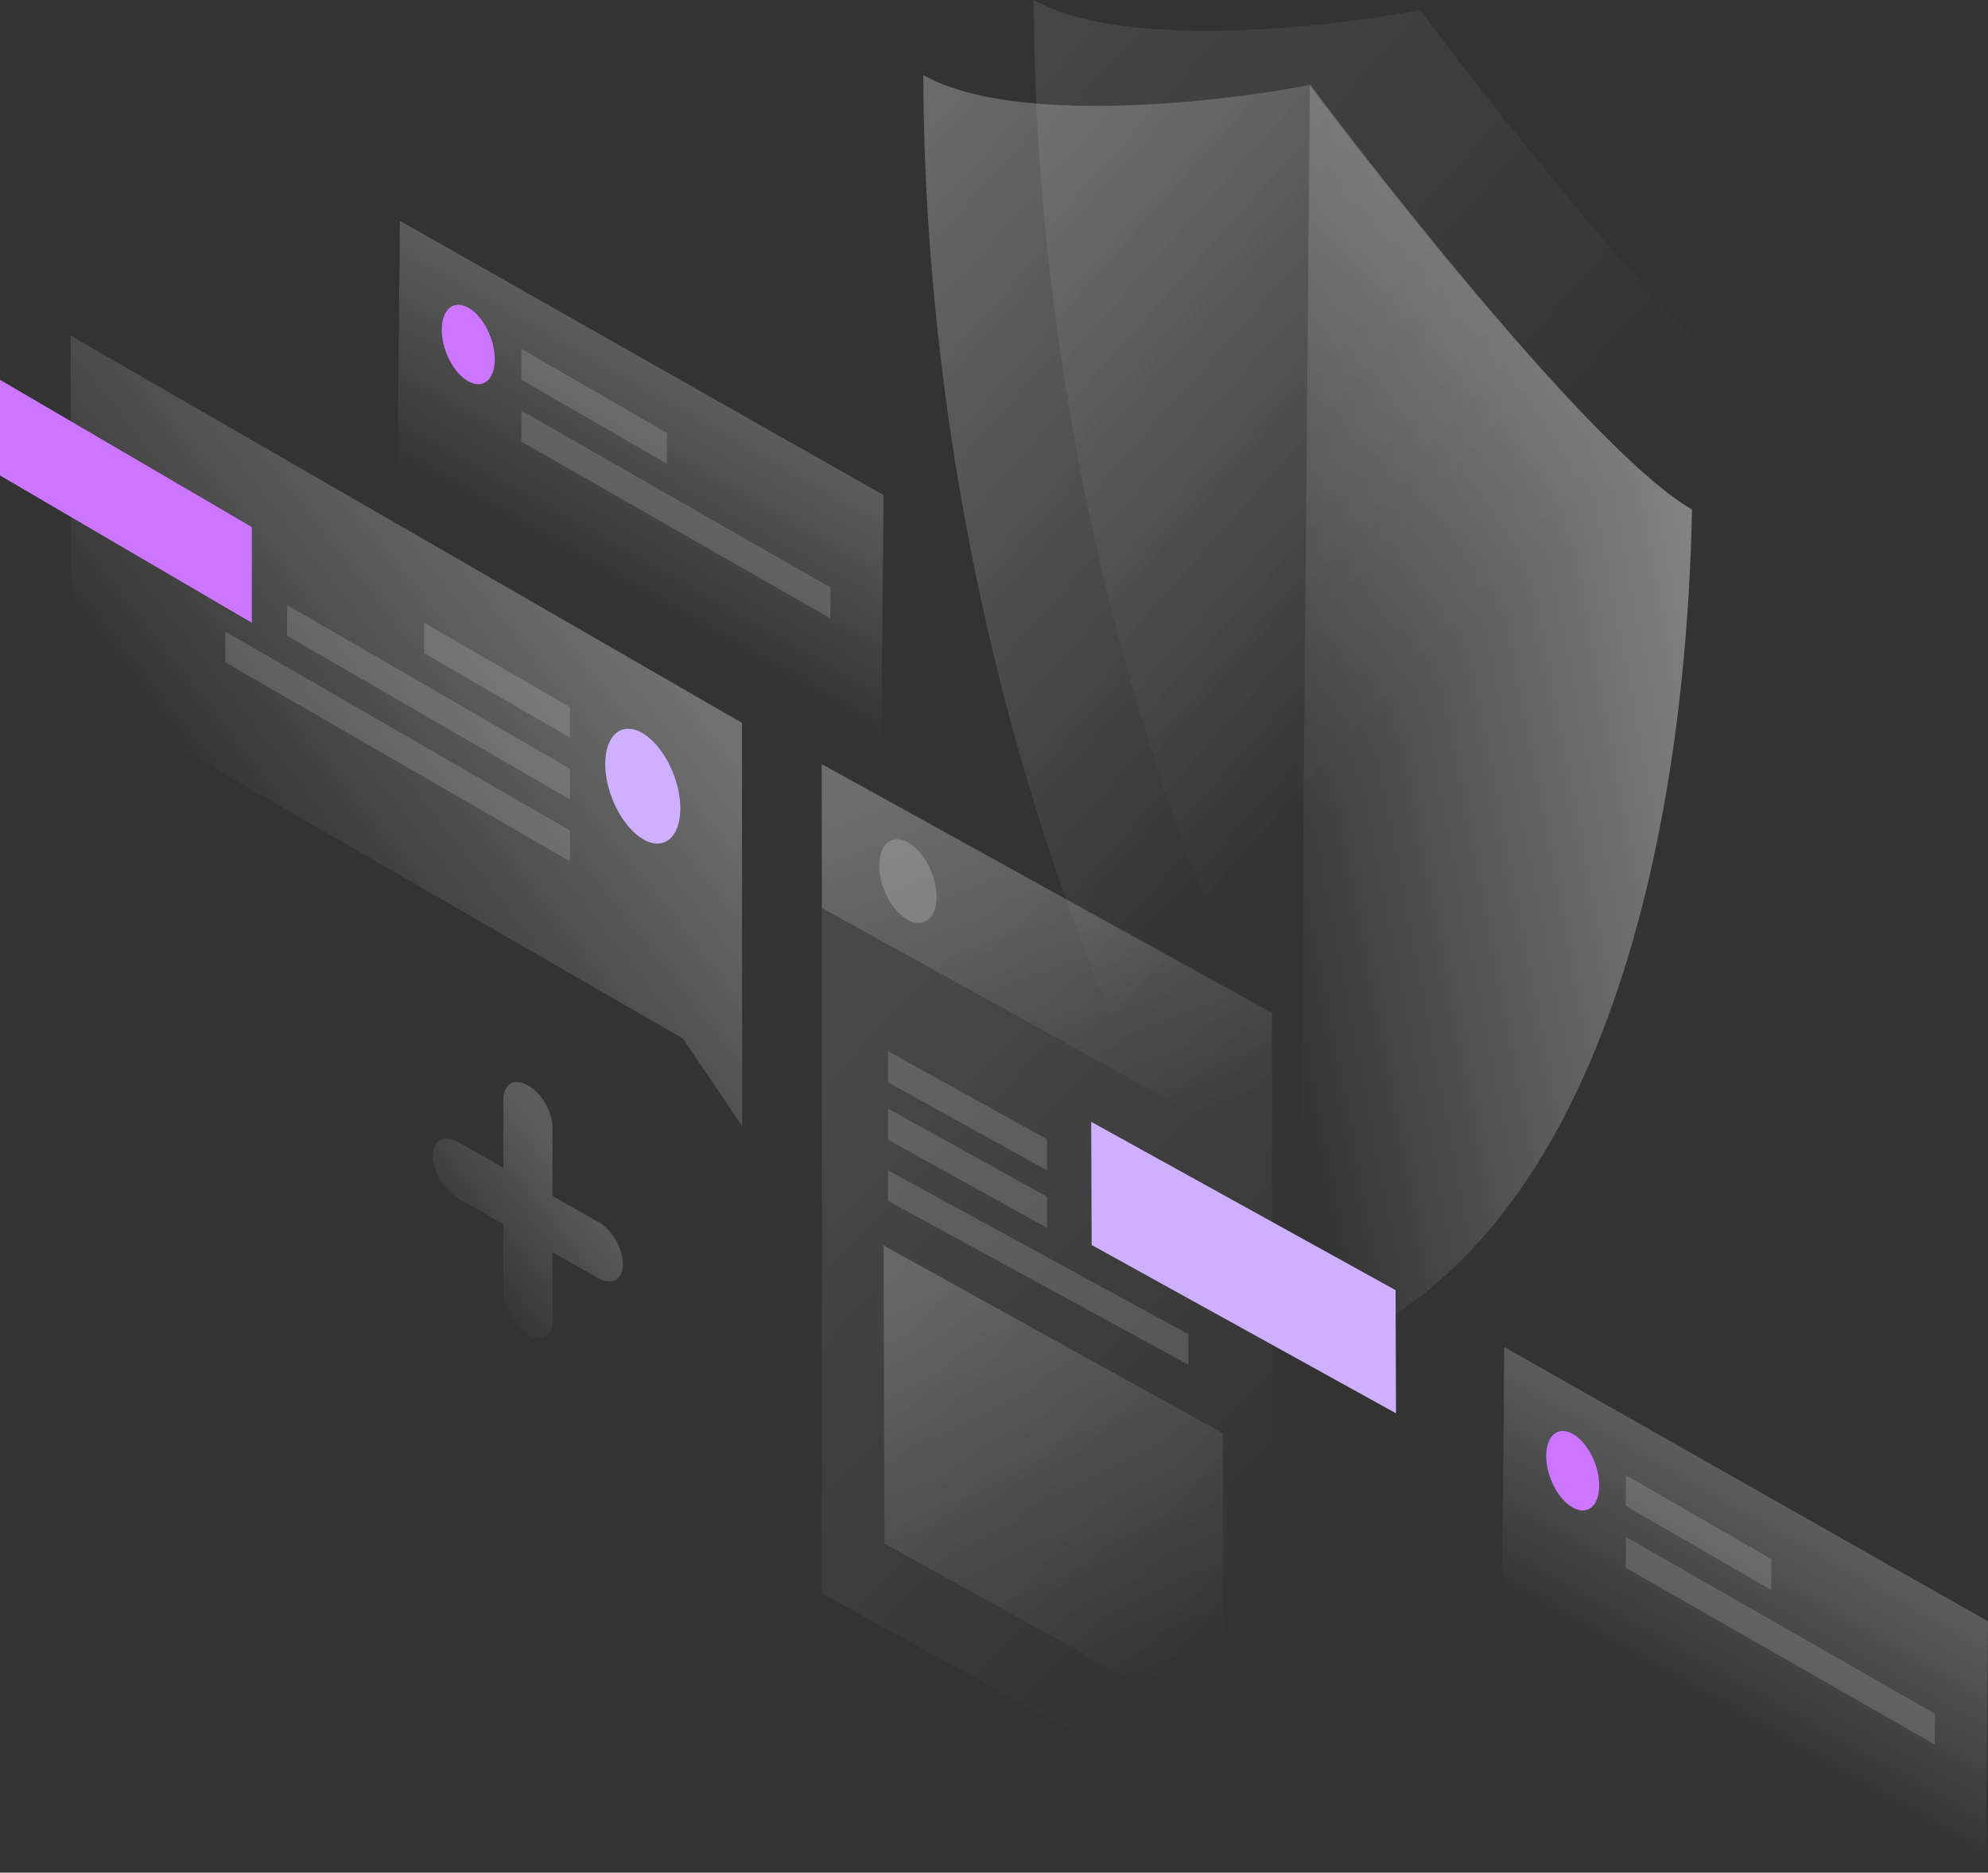 <?xml version="1.0" encoding="UTF-8"?> <svg xmlns="http://www.w3.org/2000/svg" width="450" height="424" fill="none"><rect width="100%" height="100%" fill="#333333" stroke="none"/> <path opacity=".2" d="M200 112.098 90.508 50 90 106.902 199.492 169l.508-56.902Z" fill="url(#a)"></path> <path opacity=".15" d="M118.051 79 151 98.046l-.051 6.954L118 85.954l.051-6.954ZM118.051 93 188 133.029l-.051 6.971L118 99.97l.051-6.97Z" fill="#fff"></path> <path d="M111.999 81.46c-.049 4.582-2.742 6.773-6.072 4.831-3.331-1.892-5.975-7.17-5.926-11.752.049-4.581 2.742-6.772 6.072-4.83 3.331 1.892 5.975 7.17 5.926 11.752Z" fill="#CC75FF"></path> <path opacity=".2" d="M450 367.098 340.508 305 340 361.902 449.543 424l.457-56.902Z" fill="url(#b)"></path> <path opacity=".15" d="M368.051 334 401 353.046l-.051 6.954L368 340.954l.051-6.954ZM368.051 348 438 388.029l-.051 6.971L368 354.971l.051-6.971Z" fill="#fff"></path> <path d="M361.999 336.461c-.049 4.581-2.742 6.772-6.072 4.83-3.331-1.892-5.975-7.171-5.926-11.752.049-4.581 2.742-6.772 6.072-4.83 3.331 1.892 5.975 7.171 5.926 11.752Z" fill="#CC75FF"></path> <path opacity=".1" d="M321.407 2.24C300.739 6.265 254.261 11.46 234 0c.153 81.077 20.006 196.122 84.913 291 65.924-20.829 87.56-112.346 89.087-192.455-20.261-11.51-66.179-69.007-86.593-96.304Z" fill="url(#c)"></path> <path opacity=".3" d="M296.407 19.24C275.739 23.265 229.261 28.46 209 17c.153 81.077 20.006 196.122 84.913 291 65.924-20.829 87.56-112.397 89.087-192.455-20.261-11.51-66.179-69.007-86.593-96.304Z" fill="url(#d)"></path> <path opacity=".4" d="M383 115.35c-20.292-11.521-66.114-69.025-86.508-96.35L294 308c65.809-20.799 87.423-112.46 89-192.65Z" fill="url(#e)"></path> <path opacity=".1" d="m186 173 101.949 56.265L288 417l-101.949-56.214L186 173Z" fill="url(#f)"></path> <path opacity=".2" d="m200 282 76.797 42.52L277 392l-76.797-42.52L200 282Z" fill="url(#g)"></path> <path opacity=".15" d="m201 238 36 19.952V265l-36-19.952V238ZM201 251l36 19.952V278l-36-19.952V251ZM201 265l68 37.098V309l-68-37.098V265Z" fill="#fff"></path> <path opacity=".2" d="m186 173 101.898 56.455L288 262l-101.949-56.404L186 173Z" fill="url(#h)"></path> <path opacity=".2" d="M212 203.058c0 4.845-2.906 7.217-6.475 5.249-3.568-1.968-6.525-7.47-6.525-12.365 0-4.845 2.906-7.217 6.475-5.249 3.619 1.968 6.525 7.52 6.525 12.365Z" fill="#fff"></path> <path d="M247.101 281.886 247 254l68.899 38.114L316 320l-68.899-38.114Z" fill="#CEB0FF"></path> <path opacity=".3" d="M167.949 163.662 16 76l.051 79.187 138.521 79.952L168 255l-.051-91.338Z" fill="url(#i)"></path> <path d="M0 107.66V86l57 33.34V141L0 107.66Z" fill="#CC75FF"></path> <path opacity=".15" d="M129 160.094 96 141v6.906L129 167v-6.906ZM129 174.05 65 137v6.95L129 181v-6.95ZM129 188.033 51 143v6.967L129 195v-6.967Z" fill="#fff"></path> <path d="M137 172.957c0 6.621 3.822 14.224 8.5 17.017 4.678 2.793 8.5-.311 8.5-6.931 0-6.621-3.822-14.224-8.5-17.017-4.678-2.793-8.5.311-8.5 6.931Z" fill="#CEB0FF"></path> <path opacity=".2" d="M119.5 245.737c3.086 1.732 5.555 6.009 5.555 9.523v15.532l10.39 5.908c3.086 1.731 5.555 6.009 5.555 9.523 0 3.514-2.469 4.939-5.555 3.208l-10.39-5.907v15.532c0 3.514-2.469 4.94-5.555 3.208-3.086-1.731-5.555-6.009-5.555-9.523v-15.532l-10.39-5.958c-3.086-1.732-5.555-6.01-5.555-9.523 0-3.514 2.469-4.94 5.555-3.209l10.39 5.908v-15.533c0-3.462 2.469-4.888 5.555-3.157Z" fill="url(#j)"></path> <defs> <linearGradient id="a" x1="157.215" y1="87.832" x2="132.675" y2="131.087" gradientUnits="userSpaceOnUse"> <stop stop-color="#fff"></stop> <stop offset="1" stop-color="#fff" stop-opacity="0"></stop> </linearGradient> <linearGradient id="b" x1="407.236" y1="342.836" x2="382.701" y2="386.101" gradientUnits="userSpaceOnUse"> <stop stop-color="#fff"></stop> <stop offset="1" stop-color="#fff" stop-opacity="0"></stop> </linearGradient> <linearGradient id="c" x1="188.161" y1="28.427" x2="330.019" y2="155.338" gradientUnits="userSpaceOnUse"> <stop stop-color="#fff"></stop> <stop offset="1" stop-color="#fff" stop-opacity="0"></stop> </linearGradient> <linearGradient id="d" x1="163.165" y1="45.413" x2="305.023" y2="172.324" gradientUnits="userSpaceOnUse"> <stop stop-color="#fff"></stop> <stop offset="1" stop-color="#fff" stop-opacity="0"></stop> </linearGradient> <linearGradient id="e" x1="390.346" y1="145.254" x2="276.682" y2="166.956" gradientUnits="userSpaceOnUse"> <stop stop-color="#fff"></stop> <stop offset="1" stop-color="#fff" stop-opacity="0"></stop> </linearGradient> <linearGradient id="f" x1="186.606" y1="246.009" x2="293.764" y2="349.753" gradientUnits="userSpaceOnUse"> <stop stop-color="#fff"></stop> <stop offset="1" stop-color="#fff" stop-opacity="0"></stop> </linearGradient> <linearGradient id="g" x1="213.543" y1="283.487" x2="259.723" y2="381.414" gradientUnits="userSpaceOnUse"> <stop stop-color="#fff"></stop> <stop offset="1" stop-color="#fff" stop-opacity="0"></stop> </linearGradient> <linearGradient id="h" x1="220.565" y1="172.906" x2="252.802" y2="259.434" gradientUnits="userSpaceOnUse"> <stop stop-color="#fff"></stop> <stop offset="1" stop-color="#fff" stop-opacity="0"></stop> </linearGradient> <linearGradient id="i" x1="134.794" y1="131.954" x2="56.346" y2="193.379" gradientUnits="userSpaceOnUse"> <stop stop-color="#fff"></stop> <stop offset="1" stop-color="#fff" stop-opacity="0"></stop> </linearGradient> <linearGradient id="j" x1="130.246" y1="265.611" x2="103.522" y2="286.912" gradientUnits="userSpaceOnUse"> <stop stop-color="#fff"></stop> <stop offset="1" stop-color="#fff" stop-opacity="0"></stop> </linearGradient> </defs> </svg> 